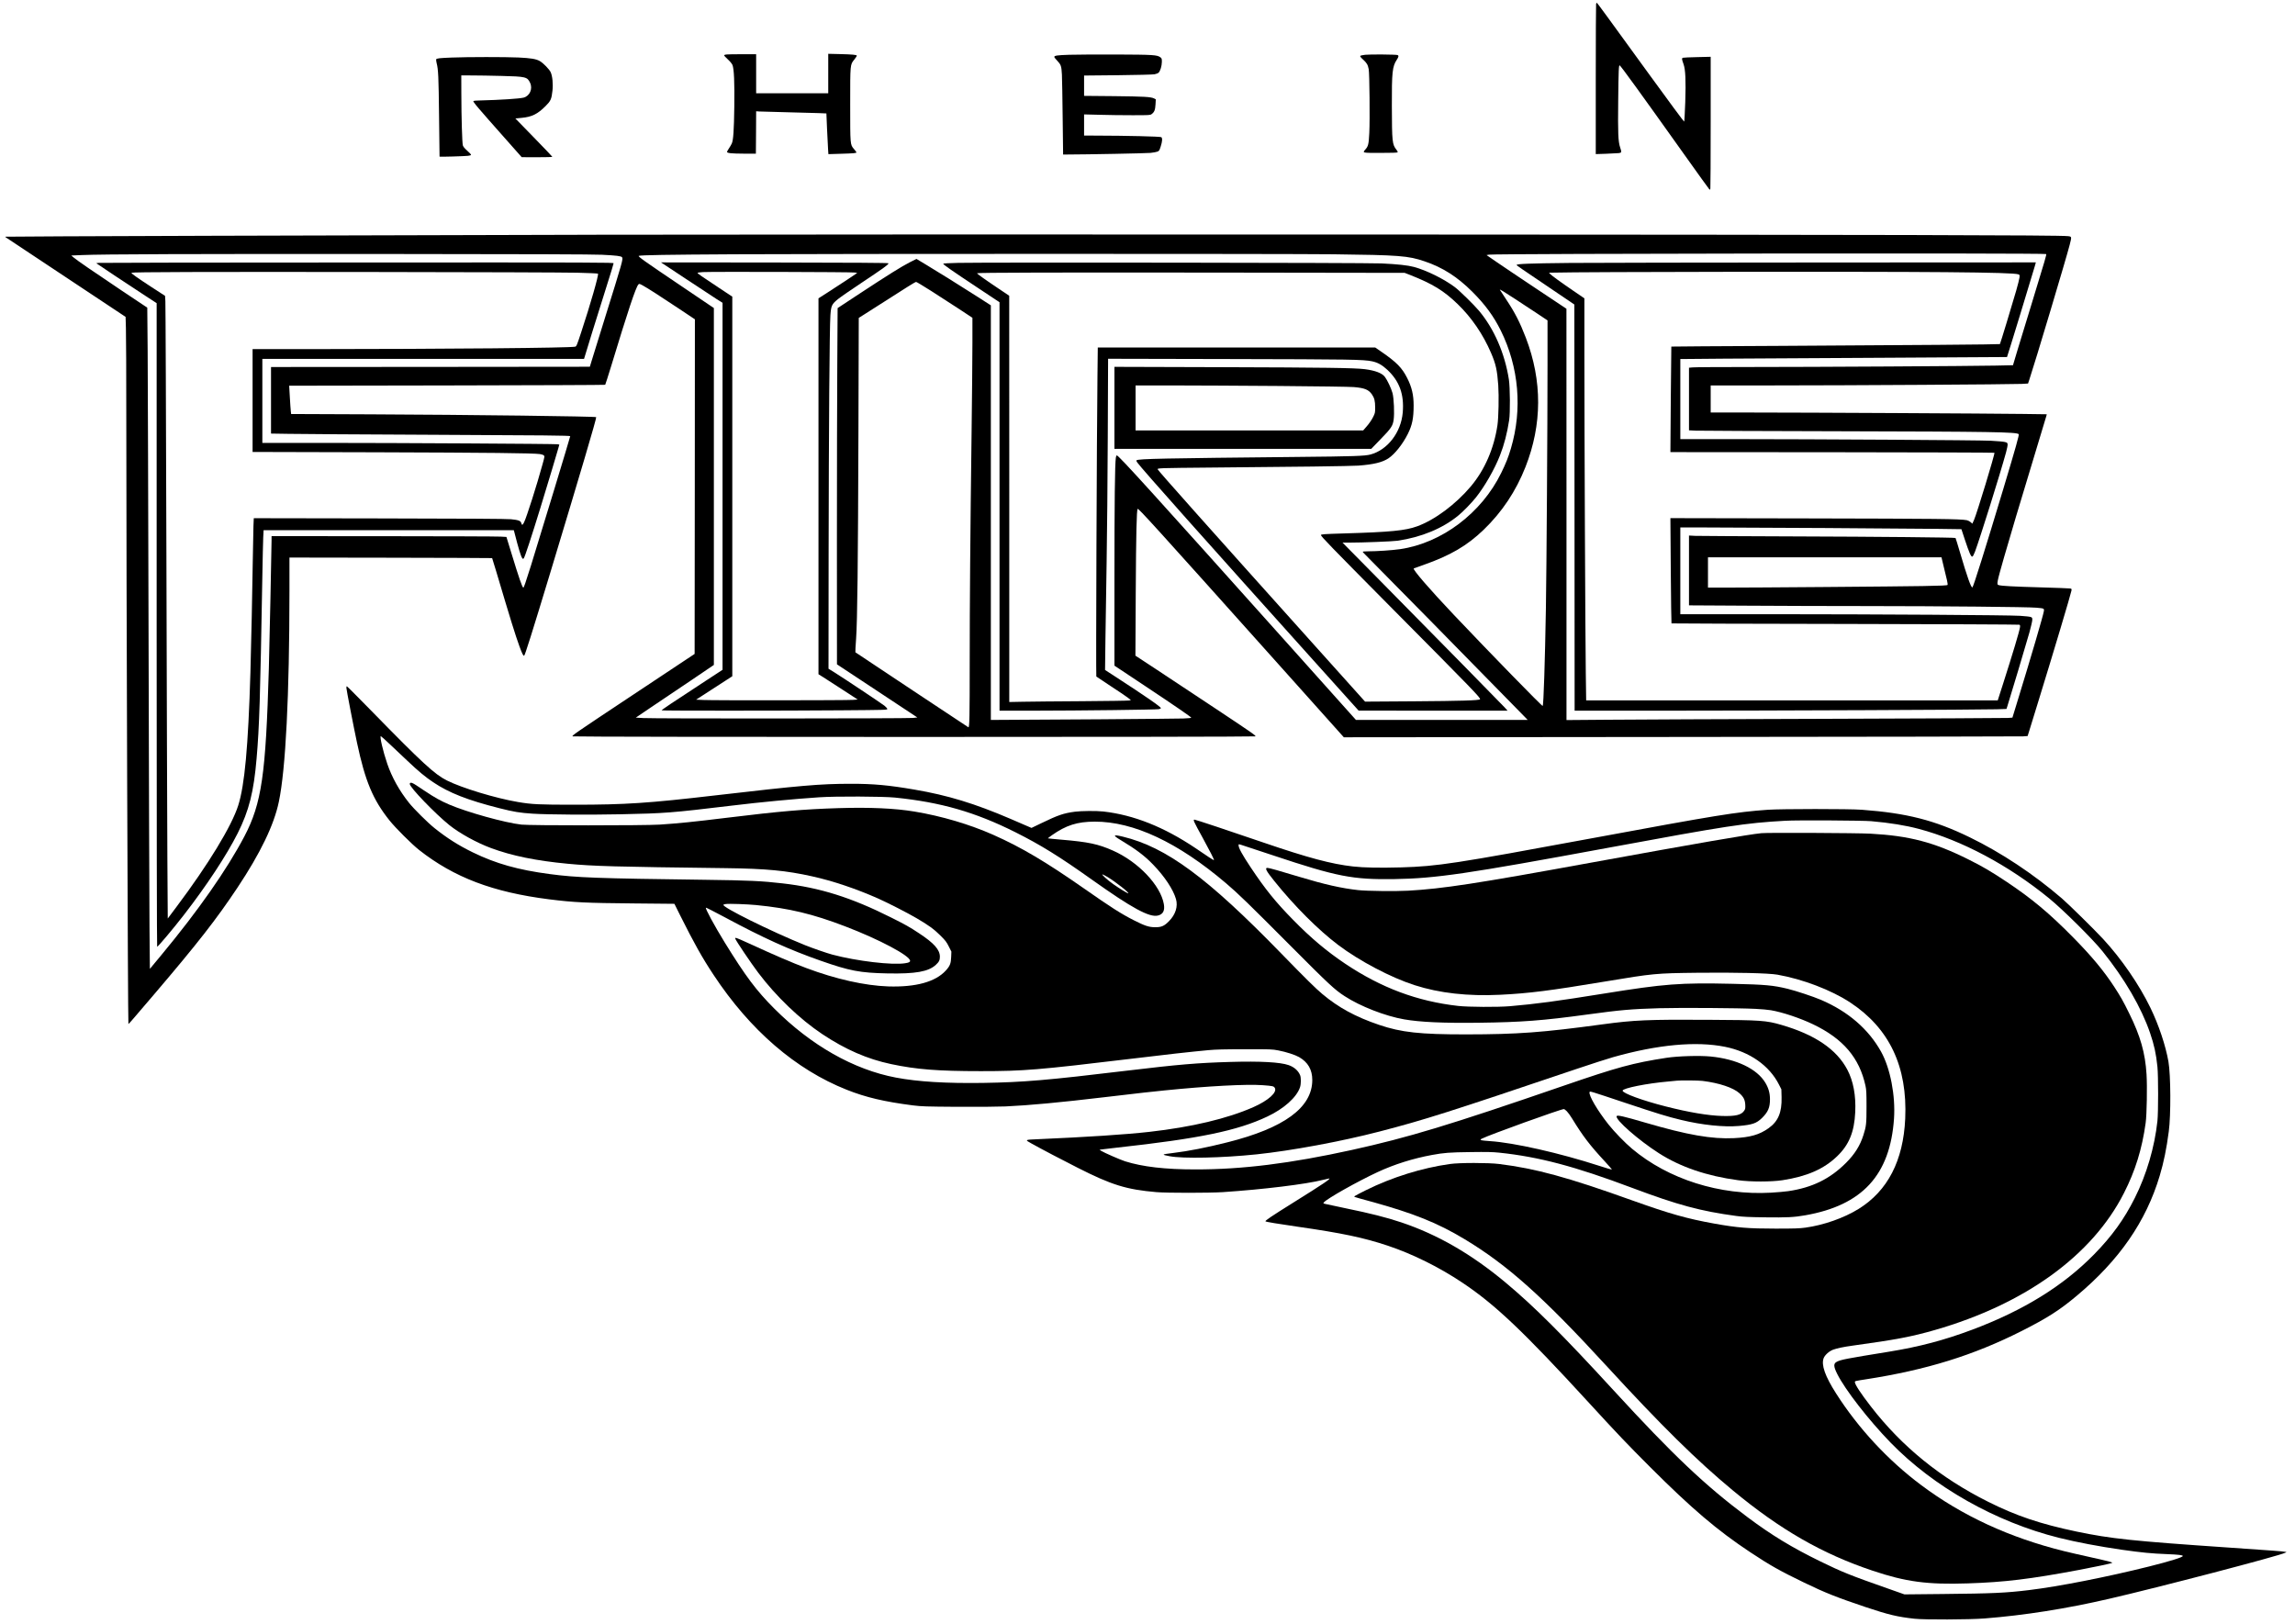 <?xml version="1.0" encoding="UTF-8" standalone="yes"?>
<svg version="1.0" xmlns="http://www.w3.org/2000/svg" width="3175pt" height="2246pt" viewBox="0 0 4234 2995" preserveAspectRatio="xMidYMid meet">
  <g transform="translate(0,2995) scale(0.1,-0.1)" fill="#000000" stroke="none">
    <path d="M29446 29878 c-3 -13 -6 -641 -6 -1397 l0 -1373 188 6 c103 4 208 9
235 12 55 7 57 14 27 104 -37 109 -43 266 -36 870 6 563 10 655 28 644 26 -17
383 -509 1193 -1647 253 -356 463 -647 466 -647 4 0 9 10 13 23 3 12 6 564 6
1226 l0 1204 -247 -6 c-137 -3 -256 -8 -266 -12 -22 -9 -20 -29 12 -117 36
-99 45 -303 32 -703 -7 -192 -16 -354 -20 -358 -4 -4 -286 376 -626 845 -825
1137 -979 1347 -986 1348 -4 0 -9 -10 -13 -22z"/>
    <path d="M15280 28594 l0 -364 -665 0 -665 0 0 360 0 360 -272 0 c-272 0 -318
-3 -318 -22 0 -6 31 -39 69 -74 42 -39 75 -79 85 -104 28 -71 39 -320 33 -765
-6 -443 -18 -616 -46 -681 -10 -22 -35 -65 -55 -94 -20 -29 -35 -58 -33 -64 7
-21 87 -29 307 -30 l225 -1 3 392 2 391 58 -4 c31 -2 260 -8 507 -14 248 -5
513 -13 591 -16 l140 -6 12 -287 c7 -157 15 -326 19 -375 l6 -89 231 7 c237 7
286 11 286 26 0 5 -20 32 -45 61 -71 83 -70 74 -70 819 0 753 -2 736 76 832
27 34 48 67 46 72 -5 16 -81 23 -314 29 l-213 5 0 -364z"/>
    <path d="M19724 28940 c-221 -7 -274 -15 -274 -41 0 -6 22 -34 49 -62 76 -81
83 -102 92 -262 4 -77 10 -440 14 -807 l8 -668 61 0 c395 1 1475 22 1550 30
53 5 112 16 131 24 30 13 36 22 59 96 30 92 33 152 11 170 -15 13 -648 28
-1207 29 l-218 1 0 195 0 195 283 -7 c155 -5 429 -8 609 -8 316 0 327 1 355
21 50 37 65 77 71 179 l5 93 -30 16 c-59 30 -187 37 -740 43 l-553 5 0 188 0
187 623 6 c342 4 646 11 676 17 30 5 64 19 76 30 31 30 59 123 60 199 0 58 -2
65 -27 84 -59 45 -131 49 -813 52 -352 1 -744 -1 -871 -5z"/>
    <path d="M25186 28940 c-44 -5 -84 -14 -90 -20 -8 -8 6 -27 51 -68 70 -65 88
-95 104 -178 15 -82 23 -930 11 -1175 -11 -212 -19 -245 -72 -305 -57 -66 -64
-64 279 -64 211 0 312 3 316 11 4 6 -6 27 -22 47 -78 97 -83 145 -85 807 -2
624 9 731 92 855 34 51 38 75 13 85 -27 11 -506 15 -597 5z"/>
    <path d="M8335 28889 c-230 -9 -281 -15 -288 -33 -3 -8 1 -38 8 -68 31 -116
37 -251 45 -978 4 -410 9 -747 9 -749 1 -6 454 7 524 15 36 4 57 11 57 19 0 7
-31 41 -70 75 -48 43 -73 73 -81 98 -13 45 -27 508 -28 960 l-1 332 198 -1
c108 0 355 -4 547 -9 446 -11 473 -18 524 -126 53 -111 -5 -243 -118 -274 -77
-20 -424 -43 -818 -53 -56 -1 -105 -5 -109 -9 -13 -14 69 -110 611 -721 l280
-316 283 -1 c155 0 282 3 282 8 0 4 -153 164 -341 357 l-341 350 120 12 c187
18 290 70 438 218 94 94 109 127 126 282 14 121 0 268 -32 340 -23 53 -136
169 -201 207 -68 39 -163 55 -396 66 -238 11 -933 11 -1228 -1z"/>
    <path d="M11000 25620 c-4440 -9 -10893 -30 -10899 -36 -2 -2 -2 -6 0 -8 4 -3
2050 -1362 2160 -1434 l56 -37 6 -209 c4 -115 7 -858 7 -1650 1 -3059 29
-11186 39 -11186 7 0 64 65 477 550 803 942 1144 1379 1534 1964 423 636 675
1157 764 1584 127 605 195 1969 196 3882 l0 625 1867 -3 c1027 -2 1869 -5
1872 -7 2 -2 35 -109 73 -237 269 -906 353 -1175 430 -1388 52 -142 73 -184
88 -175 16 10 138 396 494 1570 537 1775 846 2819 835 2830 -16 15 -2289 44
-4161 52 l-1467 6 -6 51 c-3 28 -12 146 -18 261 l-12 210 2912 5 c1601 3 2915
8 2918 12 4 4 54 161 112 350 307 1012 452 1447 500 1500 15 17 19 16 82 -18
95 -52 321 -198 664 -426 l297 -198 -2 -3087 -3 -3086 -1139 -756 c-1083 -719
-1137 -756 -1110 -765 42 -14 12561 -14 12593 0 21 9 -43 54 -745 520 -423
281 -926 614 -1118 740 l-349 229 6 1155 c6 1097 16 1533 35 1552 15 15 272
-267 2611 -2880 l1193 -1333 6227 6 c3424 3 6263 8 6307 11 l81 6 21 66 c11
37 95 310 187 607 257 833 589 1942 600 2007 6 34 5 36 -22 42 -15 3 -266 13
-558 21 -495 14 -698 25 -760 41 -44 11 -39 34 96 509 117 407 290 988 549
1840 125 413 230 762 234 776 l6 27 -443 6 c-595 8 -3999 26 -4974 26 l-783 0
0 250 0 250 1138 0 c1361 0 4428 19 4597 28 l120 7 23 69 c106 317 689 2265
746 2493 38 151 39 149 -36 157 -182 19 -3270 26 -12801 30 -5787 2 -12243 1
-14347 -4z m26749 -356 c9 -10 -7 -66 -268 -919 -93 -302 -208 -681 -257 -841
l-87 -291 -331 -7 c-443 -9 -3319 -26 -4536 -26 -536 0 -1005 -3 -1042 -7
l-68 -6 0 -577 0 -578 123 -6 c67 -3 1247 -8 2622 -11 2861 -7 3298 -14 3338
-54 11 -11 -52 -237 -283 -1006 -334 -1111 -553 -1809 -571 -1820 -23 -15 -97
193 -232 653 -41 140 -77 256 -80 258 -10 10 -1412 24 -2997 29 -927 3 -1738
8 -1802 10 l-118 6 0 -644 0 -644 1067 -6 c586 -4 1582 -7 2212 -7 1394 -1
2976 -16 3128 -30 146 -13 147 -13 140 -64 -11 -75 -232 -831 -503 -1713 l-77
-251 -81 -6 c-45 -3 -1550 -10 -3346 -16 -1796 -5 -3610 -13 -4032 -17 l-768
-6 0 3794 -1 3794 -541 360 c-298 198 -629 421 -737 495 l-196 135 45 8 c118
20 10260 32 10279 11z m-26644 -13 c267 -13 355 -24 371 -46 23 -31 9 -79
-311 -1105 -118 -377 -229 -737 -248 -800 l-35 -115 -2941 -3 -2941 -2 0 -614
0 -614 323 -5 c177 -4 1366 -11 2642 -17 2071 -9 2555 -14 2555 -26 0 -16
-577 -1915 -725 -2389 -100 -318 -130 -405 -140 -405 -19 0 -79 173 -220 635
l-92 300 -104 6 c-57 4 -1032 7 -2166 8 l-2063 1 0 -78 c0 -129 -39 -1972 -50
-2357 -56 -1968 -132 -2495 -452 -3105 -323 -614 -850 -1367 -1532 -2189
l-211 -254 -7 779 c-3 429 -11 2813 -17 5299 -6 2486 -14 4880 -17 5320 l-7
800 -481 321 c-518 347 -821 555 -882 608 l-39 33 190 8 c405 17 1994 22 5610
20 2668 -2 3827 -6 3990 -14z m13485 9 c1228 -15 1388 -27 1694 -131 331 -112
601 -284 877 -559 238 -238 394 -450 527 -718 334 -674 401 -1450 187 -2173
-48 -164 -93 -276 -180 -454 -363 -741 -1096 -1293 -1865 -1405 -144 -21 -429
-40 -591 -40 -54 0 -99 -4 -99 -8 0 -4 21 -28 46 -52 109 -106 2122 -2153
2878 -2927 l120 -123 -1585 0 -1584 0 -1210 1352 c-2561 2860 -3167 3528
-3202 3528 -6 0 -14 -19 -17 -42 -18 -119 -26 -823 -26 -2255 l0 -1582 563
-374 c554 -368 849 -571 855 -587 2 -4 -64 -11 -145 -14 -113 -5 -2796 -25
-3440 -26 l-113 0 0 3824 0 3824 -257 165 c-351 224 -733 462 -942 587 l-173
104 -124 -62 c-149 -76 -397 -231 -930 -581 l-401 -264 -6 -1011 c-4 -556 -7
-2035 -7 -3286 l1 -2275 742 -490 741 -490 -84 -9 c-109 -11 -4790 -14 -4973
-2 l-137 8 282 191 c156 104 480 323 721 485 l437 296 0 3292 0 3292 -552 373
c-742 500 -856 581 -832 590 39 14 520 22 1769 29 1969 10 10152 10 11035 0z
m-7409 -678 c145 -93 375 -242 512 -331 l247 -163 0 -457 c0 -251 -7 -980 -15
-1621 -25 -1945 -35 -3195 -35 -4256 0 -1045 -4 -1229 -25 -1220 -8 3 -2001
1326 -2084 1383 -3 2 3 115 13 251 24 353 35 1359 43 3828 l6 2090 101 64
c148 93 617 392 791 504 83 53 157 96 166 96 9 0 135 -76 280 -168z m10768
-145 c119 -77 303 -198 409 -269 l192 -128 0 -803 c0 -1131 -18 -3799 -30
-4507 -17 -987 -43 -1787 -59 -1803 -10 -10 -976 981 -1641 1683 -448 473
-762 837 -738 854 2 2 84 31 183 66 490 172 801 353 1107 648 339 327 594 709
771 1157 309 785 312 1588 7 2385 -111 288 -202 466 -367 713 -62 92 -113 170
-113 173 0 10 71 -33 279 -169z m7911 -4944 c23 -98 50 -210 60 -249 9 -40 14
-78 10 -84 -6 -10 -118 -15 -461 -21 -423 -8 -3107 -29 -3696 -29 l-263 0 0
280 0 280 2154 0 2154 0 42 -177z"/>
    <path d="M28965 25100 c-760 -8 -986 -17 -985 -38 1 -9 64 -53 620 -428 l445
-301 3 -3747 2 -3746 1693 0 c1925 0 5821 17 6093 26 l181 6 17 52 c41 125
359 1189 406 1358 28 102 52 205 53 229 2 37 -1 45 -24 56 -14 7 -102 17 -200
23 -230 14 -2566 29 -4621 30 l-1648 0 0 800 0 800 463 0 c675 0 3790 -19
4293 -26 l430 -6 63 -192 c79 -238 114 -319 137 -314 11 2 29 35 51 93 93 250
460 1421 573 1833 17 62 30 127 28 145 -3 29 -7 33 -53 44 -27 7 -144 17 -260
23 -215 11 -3189 29 -4817 30 l-908 0 0 739 0 738 808 7 c444 3 1799 11 3012
17 1213 6 2206 12 2207 13 6 6 476 1545 512 1674 l20 72 -3962 -2 c-2179 -1
-4263 -5 -4632 -8z m6910 -170 c913 -8 1308 -20 1364 -41 22 -9 23 -13 18 -59
-3 -28 -31 -137 -61 -242 -74 -257 -293 -979 -300 -985 -7 -7 -1650 -20 -4060
-33 -1100 -5 -2001 -11 -2002 -13 -1 -1 -6 -440 -10 -975 l-7 -972 2986 -2
c1642 -2 2989 -6 2992 -10 13 -13 -325 -1123 -376 -1238 l-32 -70 -32 29 c-18
15 -49 31 -69 35 -127 24 -524 28 -2920 33 l-2549 5 7 -969 c4 -532 10 -970
13 -973 2 -3 1443 -7 3201 -10 1760 -3 3205 -10 3216 -14 15 -7 17 -16 12 -50
-13 -83 -132 -477 -311 -1038 l-99 -308 -3796 0 -3797 0 -7 503 c-9 624 -26
4481 -26 5878 l0 1036 -202 138 c-233 159 -405 284 -432 314 l-19 21 54 1
c581 16 5809 22 7244 9z"/>
    <path d="M1820 25101 l-45 -6 345 -231 c190 -126 441 -292 558 -368 l212 -138
0 -5934 c0 -3680 4 -5935 9 -5939 11 -6 296 332 492 585 421 543 788 1100 994
1509 209 416 297 765 349 1381 51 594 66 1083 106 3365 5 314 13 632 16 708
l7 137 2308 0 2308 0 10 -37 c78 -305 121 -447 146 -479 15 -18 15 -18 29 -1
20 26 140 391 305 927 151 493 298 982 330 1097 l20 72 -32 6 c-49 8 -2966 25
-4279 25 l-1168 0 0 775 0 775 2968 0 2967 0 154 503 c85 276 208 669 273 872
65 204 118 378 118 388 0 16 -231 17 -4727 15 -2601 0 -4748 -4 -4773 -7z
m8819 -181 c211 -5 388 -13 393 -18 18 -18 -141 -571 -309 -1079 -80 -244 -88
-262 -112 -268 -109 -23 -2310 -43 -4943 -45 l-1008 0 0 -948 0 -949 2283 -6
c2089 -7 2884 -15 3018 -33 28 -4 59 -14 70 -23 19 -16 19 -18 -22 -166 -103
-378 -292 -971 -341 -1071 -26 -54 -40 -57 -51 -13 -11 42 -51 57 -190 71 -78
8 -807 12 -2428 15 l-2317 4 -6 -143 c-3 -79 -8 -332 -11 -563 -7 -526 -32
-1703 -45 -2140 -41 -1372 -106 -2078 -225 -2453 -121 -381 -549 -1085 -1139
-1871 l-161 -215 -7 1095 c-3 602 -12 3142 -18 5644 -7 2503 -15 4595 -19
4649 l-6 99 -245 159 c-270 176 -384 257 -375 267 15 14 1326 18 4480 14 1843
-2 3523 -8 3734 -13z"/>
    <path d="M12654 24806 c253 -168 508 -335 567 -373 l109 -68 0 -3386 0 -3385
-312 -204 c-623 -407 -817 -537 -811 -544 8 -8 2235 -8 3316 1 809 6 847 7
847 24 0 10 -24 37 -52 60 -58 46 -748 505 -923 615 l-110 68 2 2116 c3 2288
17 4182 33 4405 13 179 25 204 140 298 47 38 238 170 425 294 409 272 520 352
505 367 -8 8 -634 12 -2103 14 l-2092 2 459 -304z m3116 117 l45 -8 -180 -121
c-99 -66 -260 -171 -357 -233 l-178 -114 0 -3467 0 -3468 90 -56 c50 -31 213
-136 362 -234 l272 -177 -90 -6 c-118 -9 -2583 -11 -2757 -2 l-135 6 334 216
334 216 0 3501 0 3502 -257 170 c-320 212 -385 257 -384 268 0 5 45 12 98 15
150 9 2752 2 2803 -8z"/>
    <path d="M17672 25101 c-172 -4 -272 -10 -271 -16 1 -16 166 -131 617 -430
l422 -280 0 -3767 0 -3768 638 0 c843 1 2258 18 2301 28 19 4 36 12 38 18 7
20 -282 220 -856 592 l-174 113 7 567 c4 312 14 956 22 1432 8 476 18 1512 21
2303 l6 1439 2236 -5 c2253 -5 2473 -8 2635 -42 104 -22 184 -67 282 -158 223
-209 311 -453 283 -786 -31 -367 -280 -691 -595 -775 -104 -28 -307 -35 -1349
-45 -2471 -25 -2922 -34 -2965 -61 -10 -6 -7 -16 11 -41 77 -109 1261 -1439
3314 -3722 l770 -856 1374 -1 1374 0 -54 60 c-54 59 -1158 1183 -2352 2393
l-639 647 108 0 c261 0 817 22 907 35 441 65 832 227 1122 466 90 73 244 232
325 334 163 205 343 520 443 775 77 196 132 408 169 650 21 135 17 607 -5 750
-75 481 -273 936 -551 1267 -92 110 -360 372 -445 436 -206 154 -523 310 -755
373 -117 31 -301 51 -601 65 -252 13 -7263 21 -7813 10z m8341 -222 c421 -167
623 -291 879 -538 256 -247 469 -558 616 -901 88 -204 113 -317 133 -595 14
-206 6 -598 -15 -740 -64 -429 -235 -823 -489 -1125 -278 -331 -667 -621 -993
-739 -216 -79 -491 -106 -1349 -131 -369 -11 -425 -15 -425 -30 0 -25 180
-210 1273 -1313 1553 -1565 1681 -1697 1661 -1717 -21 -21 -354 -31 -1214 -37
l-906 -6 -915 1019 c-2014 2243 -2885 3221 -2910 3265 -8 15 5 17 119 23 70 3
458 8 862 11 1527 12 2580 26 2720 36 282 21 442 60 555 134 118 79 264 263
358 451 81 162 107 290 107 525 0 193 -33 336 -118 504 -96 191 -197 294 -479
488 l-112 77 -2559 0 -2559 0 -6 -532 c-13 -1036 -30 -5529 -21 -5538 5 -5
122 -83 261 -174 139 -90 280 -186 315 -212 l62 -48 -34 -8 c-19 -4 -411 -10
-870 -13 -459 -3 -949 -7 -1087 -10 l-253 -5 0 3748 -1 3747 -182 122 c-246
164 -417 286 -411 293 13 12 1430 16 4549 12 l3340 -5 98 -38z"/>
    <path d="M20560 22426 l0 -756 2369 0 2369 0 168 174 c199 204 229 249 245
361 17 120 5 400 -21 495 -24 87 -94 236 -140 297 -52 70 -176 118 -370 143
-189 24 -746 31 -2637 37 l-1983 6 0 -757z m3035 404 c693 -5 1314 -14 1380
-20 202 -17 274 -47 336 -136 45 -66 59 -122 59 -239 0 -100 -1 -105 -40 -182
-22 -45 -70 -115 -110 -161 l-71 -82 -2100 0 -2099 0 0 415 0 415 693 0 c380
0 1259 -5 1952 -10z"/>
    <path d="M6390 17263 c0 -29 135 -728 196 -1013 151 -711 294 -1052 600 -1435
112 -140 408 -435 545 -544 646 -508 1363 -780 2399 -911 464 -58 673 -68
1573 -76 l739 -7 105 -211 c258 -517 410 -787 618 -1101 676 -1022 1515 -1745
2455 -2118 354 -141 695 -221 1225 -289 155 -19 227 -22 815 -26 387 -2 743 1
890 7 437 20 997 72 1840 172 706 83 812 95 1090 123 798 81 1519 119 1815 97
187 -14 202 -18 222 -48 53 -81 -115 -234 -394 -357 -477 -211 -1137 -368
-1918 -456 -447 -50 -1137 -95 -2070 -136 -231 -10 -230 -9 -110 -76 180 -101
575 -308 860 -452 625 -317 899 -401 1450 -448 195 -17 978 -16 1225 0 749 50
1532 146 1847 226 56 14 107 26 114 26 40 0 -108 -100 -661 -445 -410 -256
-525 -334 -513 -346 10 -10 227 -46 593 -99 821 -118 1215 -201 1663 -350 457
-153 947 -395 1377 -683 603 -402 1131 -903 2340 -2222 522 -569 701 -757
1125 -1181 762 -762 1238 -1167 1845 -1569 369 -244 544 -343 995 -561 386
-187 601 -272 1130 -450 429 -143 588 -181 905 -216 183 -20 1008 -17 1290 5
740 58 1506 179 2302 363 899 207 3142 793 3247 849 l25 13 -30 5 c-43 9 -207
21 -1024 77 -1790 122 -2188 164 -2820 296 -667 140 -1113 290 -1630 549 -879
439 -1594 1020 -2166 1760 -187 242 -294 405 -294 449 0 19 4 20 205 51 1116
173 1985 443 2870 890 474 240 700 384 1015 648 787 658 1282 1373 1534 2217
75 251 125 495 167 815 41 306 37 1044 -6 1291 -52 297 -179 677 -333 994
-207 427 -535 904 -874 1270 -160 173 -631 636 -758 746 -522 449 -1120 846
-1703 1129 -647 315 -1159 445 -1987 507 -237 18 -1484 17 -1735 0 -590 -42
-934 -98 -3225 -522 -2560 -474 -2868 -521 -3535 -541 -401 -11 -692 -6 -895
17 -399 45 -825 159 -1645 439 -644 221 -1259 425 -1278 425 -31 0 -18 -29
154 -341 132 -241 212 -399 205 -406 -2 -3 -44 22 -93 54 -48 33 -159 108
-246 166 -582 391 -1142 614 -1702 677 -129 14 -402 12 -525 -4 -209 -28 -309
-62 -617 -211 l-183 -88 -82 35 c-46 20 -182 78 -303 131 -659 283 -1159 436
-1775 541 -477 82 -759 108 -1180 107 -555 0 -917 -31 -2503 -215 -1220 -142
-1650 -171 -2587 -171 -656 0 -786 6 -1045 50 -410 69 -1035 259 -1310 397
-228 115 -449 318 -1395 1286 -243 248 -446 452 -451 452 -5 0 -9 -12 -9 -27z
m801 -1041 c86 -81 231 -218 322 -304 208 -197 331 -299 477 -397 295 -198
639 -333 1227 -481 259 -66 375 -85 608 -100 272 -18 1064 -23 1630 -11 818
17 922 25 2050 160 536 65 1131 121 1605 153 307 21 1179 17 1400 -5 848 -86
1480 -268 2220 -638 467 -234 817 -451 1410 -873 742 -528 1067 -705 1223
-665 94 23 129 91 109 208 -59 348 -474 785 -942 991 -271 120 -450 158 -945
200 -137 12 -251 23 -253 25 -2 1 32 28 75 58 262 184 467 249 788 250 718 2
1536 -382 2424 -1137 221 -187 417 -378 1201 -1165 693 -696 802 -798 986
-917 288 -188 752 -369 1101 -429 298 -51 713 -70 1378 -62 786 10 1174 39
2000 152 607 83 810 101 1325 116 395 11 1474 4 1780 -12 102 -5 228 -16 280
-25 212 -36 537 -144 777 -259 557 -266 857 -619 969 -1135 16 -72 19 -132 19
-380 0 -321 -5 -367 -57 -529 -61 -194 -161 -353 -320 -512 -298 -298 -625
-458 -1068 -523 -58 -9 -201 -21 -317 -28 -945 -53 -1893 247 -2563 810 -128
107 -327 312 -434 447 -204 257 -372 543 -350 599 7 19 -10 24 659 -199 600
-200 775 -254 1025 -314 391 -95 792 -137 1075 -112 245 22 320 48 421 146
114 112 149 195 148 350 -1 113 -27 204 -86 302 -154 256 -530 436 -1009 483
-205 20 -604 8 -814 -24 -617 -95 -901 -172 -1900 -516 -2105 -725 -2858 -953
-3905 -1184 -1132 -249 -2020 -360 -2885 -359 -562 0 -975 48 -1299 150 -85
27 -385 158 -438 191 l-32 21 24 5 c14 3 151 19 305 36 1505 165 2214 311
2765 572 308 145 542 355 604 541 20 61 21 176 1 224 -35 83 -110 149 -210
184 -156 55 -521 75 -1075 59 -603 -17 -955 -47 -1900 -160 -1479 -178 -1921
-215 -2660 -227 -684 -10 -1203 21 -1610 98 -780 147 -1567 594 -2245 1273
-334 335 -527 593 -912 1216 -195 317 -365 631 -350 646 3 4 163 -78 354 -180
701 -377 1189 -598 1764 -799 533 -187 724 -224 1234 -234 516 -10 753 32 890
158 60 55 75 86 75 151 -1 129 -107 249 -385 432 -168 112 -259 163 -514 290
-737 370 -1313 551 -2002 630 -377 44 -630 56 -1423 66 -2011 26 -2372 39
-2876 106 -583 77 -993 193 -1415 399 -265 129 -478 264 -709 449 -124 99
-379 352 -470 466 -178 223 -317 473 -401 720 -78 227 -144 510 -119 510 5 0
79 -66 165 -148z m27334 -1421 c342 -30 630 -77 875 -142 792 -210 1657 -671
2405 -1282 257 -210 803 -751 984 -976 407 -505 716 -1036 877 -1506 76 -222
111 -381 136 -625 17 -172 17 -835 0 -1000 -52 -482 -200 -987 -418 -1421
-195 -390 -421 -703 -749 -1038 -570 -582 -1302 -1035 -2250 -1391 -515 -193
-972 -314 -1531 -405 -802 -130 -889 -147 -966 -186 -65 -33 -63 -86 7 -226
147 -293 579 -849 985 -1267 794 -817 1939 -1464 3105 -1755 339 -84 737 -159
1165 -221 369 -52 539 -69 827 -80 218 -9 293 -18 293 -35 0 -23 -238 -97
-625 -194 -782 -195 -1661 -368 -2215 -435 -425 -52 -678 -63 -1590 -72 l-705
-7 -320 113 c-676 237 -834 301 -1231 495 -526 257 -900 484 -1349 820 -782
585 -1370 1142 -2465 2335 -944 1029 -1474 1557 -2004 1998 -625 520 -1244
877 -1914 1102 -265 89 -584 170 -1022 259 -190 39 -362 76 -383 82 -38 10
-39 11 -20 31 65 73 627 388 991 557 309 143 650 250 1002 315 220 40 316 48
710 53 303 4 405 2 530 -11 732 -77 1394 -252 2450 -649 847 -318 1260 -429
1925 -519 119 -16 227 -21 530 -25 400 -5 531 1 736 37 1055 184 1569 742
1641 1783 29 425 -68 930 -239 1237 -233 418 -610 742 -1108 955 -143 61 -456
165 -615 204 -268 65 -411 78 -1010 92 -977 22 -1256 1 -2385 -181 -872 -140
-1240 -190 -1730 -232 -225 -19 -764 -16 -953 5 -755 85 -1419 333 -2085 779
-336 225 -633 474 -957 805 -324 329 -518 569 -787 973 -155 233 -223 357
-223 406 0 23 0 23 50 8 28 -8 292 -95 588 -194 1178 -393 1466 -449 2237
-437 763 12 1338 96 3940 577 2212 409 2527 457 3270 499 214 13 1431 6 1590
-8z m-14088 -1032 c149 -90 411 -297 377 -299 -16 0 -167 93 -276 170 -102 72
-221 179 -199 180 7 0 51 -23 98 -51z m-6487 -515 c612 -60 1041 -163 1640
-392 629 -240 1200 -543 1200 -637 0 -22 -23 -34 -90 -44 -237 -39 -895 39
-1345 159 -100 27 -364 118 -505 175 -616 248 -1543 707 -1504 745 5 5 25 11
44 13 61 9 398 -3 560 -19z m17460 -3244 c307 -38 567 -125 681 -228 75 -67
102 -120 107 -211 3 -67 1 -80 -20 -111 -53 -79 -159 -104 -408 -97 -260 8
-609 66 -1040 176 -423 107 -795 243 -795 291 0 45 450 135 845 169 69 6 139
13 155 15 72 8 398 5 475 -4z m-2504 -560 c22 -22 67 -83 99 -137 200 -326
327 -492 605 -791 73 -79 130 -145 127 -148 -2 -3 -103 27 -223 66 -739 240
-1586 431 -2026 459 -80 5 -154 13 -164 19 -15 9 -14 12 15 27 133 68 1454
545 1512 545 9 0 34 -18 55 -40z"/>
    <path d="M7560 15487 c0 -62 468 -547 730 -758 190 -152 503 -325 770 -424
386 -143 832 -234 1415 -289 475 -45 866 -56 2915 -81 743 -9 1117 -45 1592
-151 385 -85 811 -229 1218 -409 180 -80 548 -268 709 -363 221 -129 322 -202
442 -322 92 -91 112 -118 153 -200 l48 -95 -4 -100 c-4 -118 -22 -165 -100
-250 -191 -209 -553 -308 -1063 -292 -431 15 -967 135 -1510 339 -283 107
-526 211 -1108 477 -181 83 -214 93 -203 66 18 -48 295 -458 425 -630 333
-441 764 -853 1181 -1132 429 -285 830 -460 1270 -553 468 -99 863 -130 1655
-130 794 0 1055 22 2780 229 598 73 1093 128 1415 158 145 13 292 17 680 17
476 1 500 0 615 -22 142 -27 308 -81 382 -123 163 -94 243 -232 243 -422 0
-508 -518 -888 -1570 -1151 -389 -98 -706 -160 -999 -196 -215 -26 -219 -30
-65 -59 247 -48 969 -32 1607 34 640 67 1559 237 2267 421 829 215 1271 356
3640 1156 267 90 568 187 670 216 825 233 1531 298 2065 191 454 -91 818 -346
996 -699 l43 -85 4 -145 c7 -282 -62 -447 -242 -574 -167 -119 -337 -167 -634
-182 -412 -20 -859 58 -1635 285 -403 118 -518 144 -531 122 -37 -59 400 -443
777 -684 397 -255 887 -422 1462 -499 230 -32 619 -31 820 0 451 70 759 204
1004 438 222 211 321 450 338 819 14 307 -35 570 -146 782 -197 375 -598 647
-1216 826 -282 82 -380 89 -1346 94 -1113 7 -1374 -5 -1949 -83 -1120 -152
-1569 -185 -2520 -186 -852 -1 -1197 37 -1605 175 -434 147 -750 318 -1051
571 -121 101 -306 284 -755 745 -1364 1403 -2121 1962 -2924 2157 -182 44
-192 27 -37 -65 280 -168 439 -288 597 -452 211 -218 369 -457 420 -633 40
-137 -7 -287 -129 -410 -87 -89 -138 -111 -251 -111 -118 0 -193 25 -400 130
-234 119 -425 241 -912 582 -709 495 -1158 761 -1673 990 -441 196 -958 349
-1460 432 -362 60 -822 81 -1404 63 -638 -20 -1078 -58 -2051 -177 -628 -77
-899 -104 -1245 -127 -278 -18 -2387 -18 -2550 0 -304 34 -1002 228 -1335 371
-164 71 -261 125 -465 261 -198 133 -211 140 -239 140 -15 0 -21 -6 -21 -23z"/>
    <path d="M32495 14580 c-225 -21 -1174 -185 -3117 -539 -2158 -394 -2754 -485
-3398 -522 -229 -13 -766 -7 -925 11 -303 33 -618 104 -1085 245 -354 108
-559 165 -587 165 -53 0 -24 -56 126 -242 371 -463 812 -903 1180 -1181 393
-296 972 -601 1410 -741 456 -147 982 -206 1576 -177 534 26 918 75 1945 246
884 147 924 151 1695 160 692 8 1315 -7 1475 -35 470 -83 996 -284 1345 -514
723 -477 1057 -1183 1014 -2142 -35 -775 -323 -1332 -859 -1665 -271 -168
-646 -300 -982 -346 -110 -15 -205 -18 -553 -18 -500 0 -705 17 -1120 91 -512
92 -827 181 -1524 430 -1190 427 -1777 587 -2453 671 -202 25 -729 25 -908 0
-516 -72 -1070 -245 -1550 -483 -102 -51 -194 -99 -204 -107 -23 -17 -46 -9
294 -102 790 -217 1232 -395 1730 -695 787 -473 1446 -1062 2615 -2335 1015
-1105 1668 -1749 2335 -2301 874 -724 1649 -1169 2575 -1479 615 -207 1013
-260 1759 -235 681 22 1151 79 2066 251 269 51 578 116 594 126 18 11 -27 23
-384 103 -201 44 -428 97 -505 116 -1004 249 -1878 653 -2630 1216 -612 457
-1161 1048 -1571 1691 -204 319 -277 527 -230 652 23 58 100 128 174 156 71
26 192 52 354 74 801 110 1093 165 1527 290 1665 480 2901 1375 3485 2525 210
412 334 813 401 1296 21 149 30 670 16 895 -24 394 -113 707 -320 1125 -110
225 -160 312 -278 493 -194 296 -412 558 -748 900 -449 456 -768 722 -1240
1037 -283 188 -438 279 -695 407 -639 320 -1094 439 -1815 478 -247 13 -1886
21 -2010 9z"/>
  </g>
</svg>